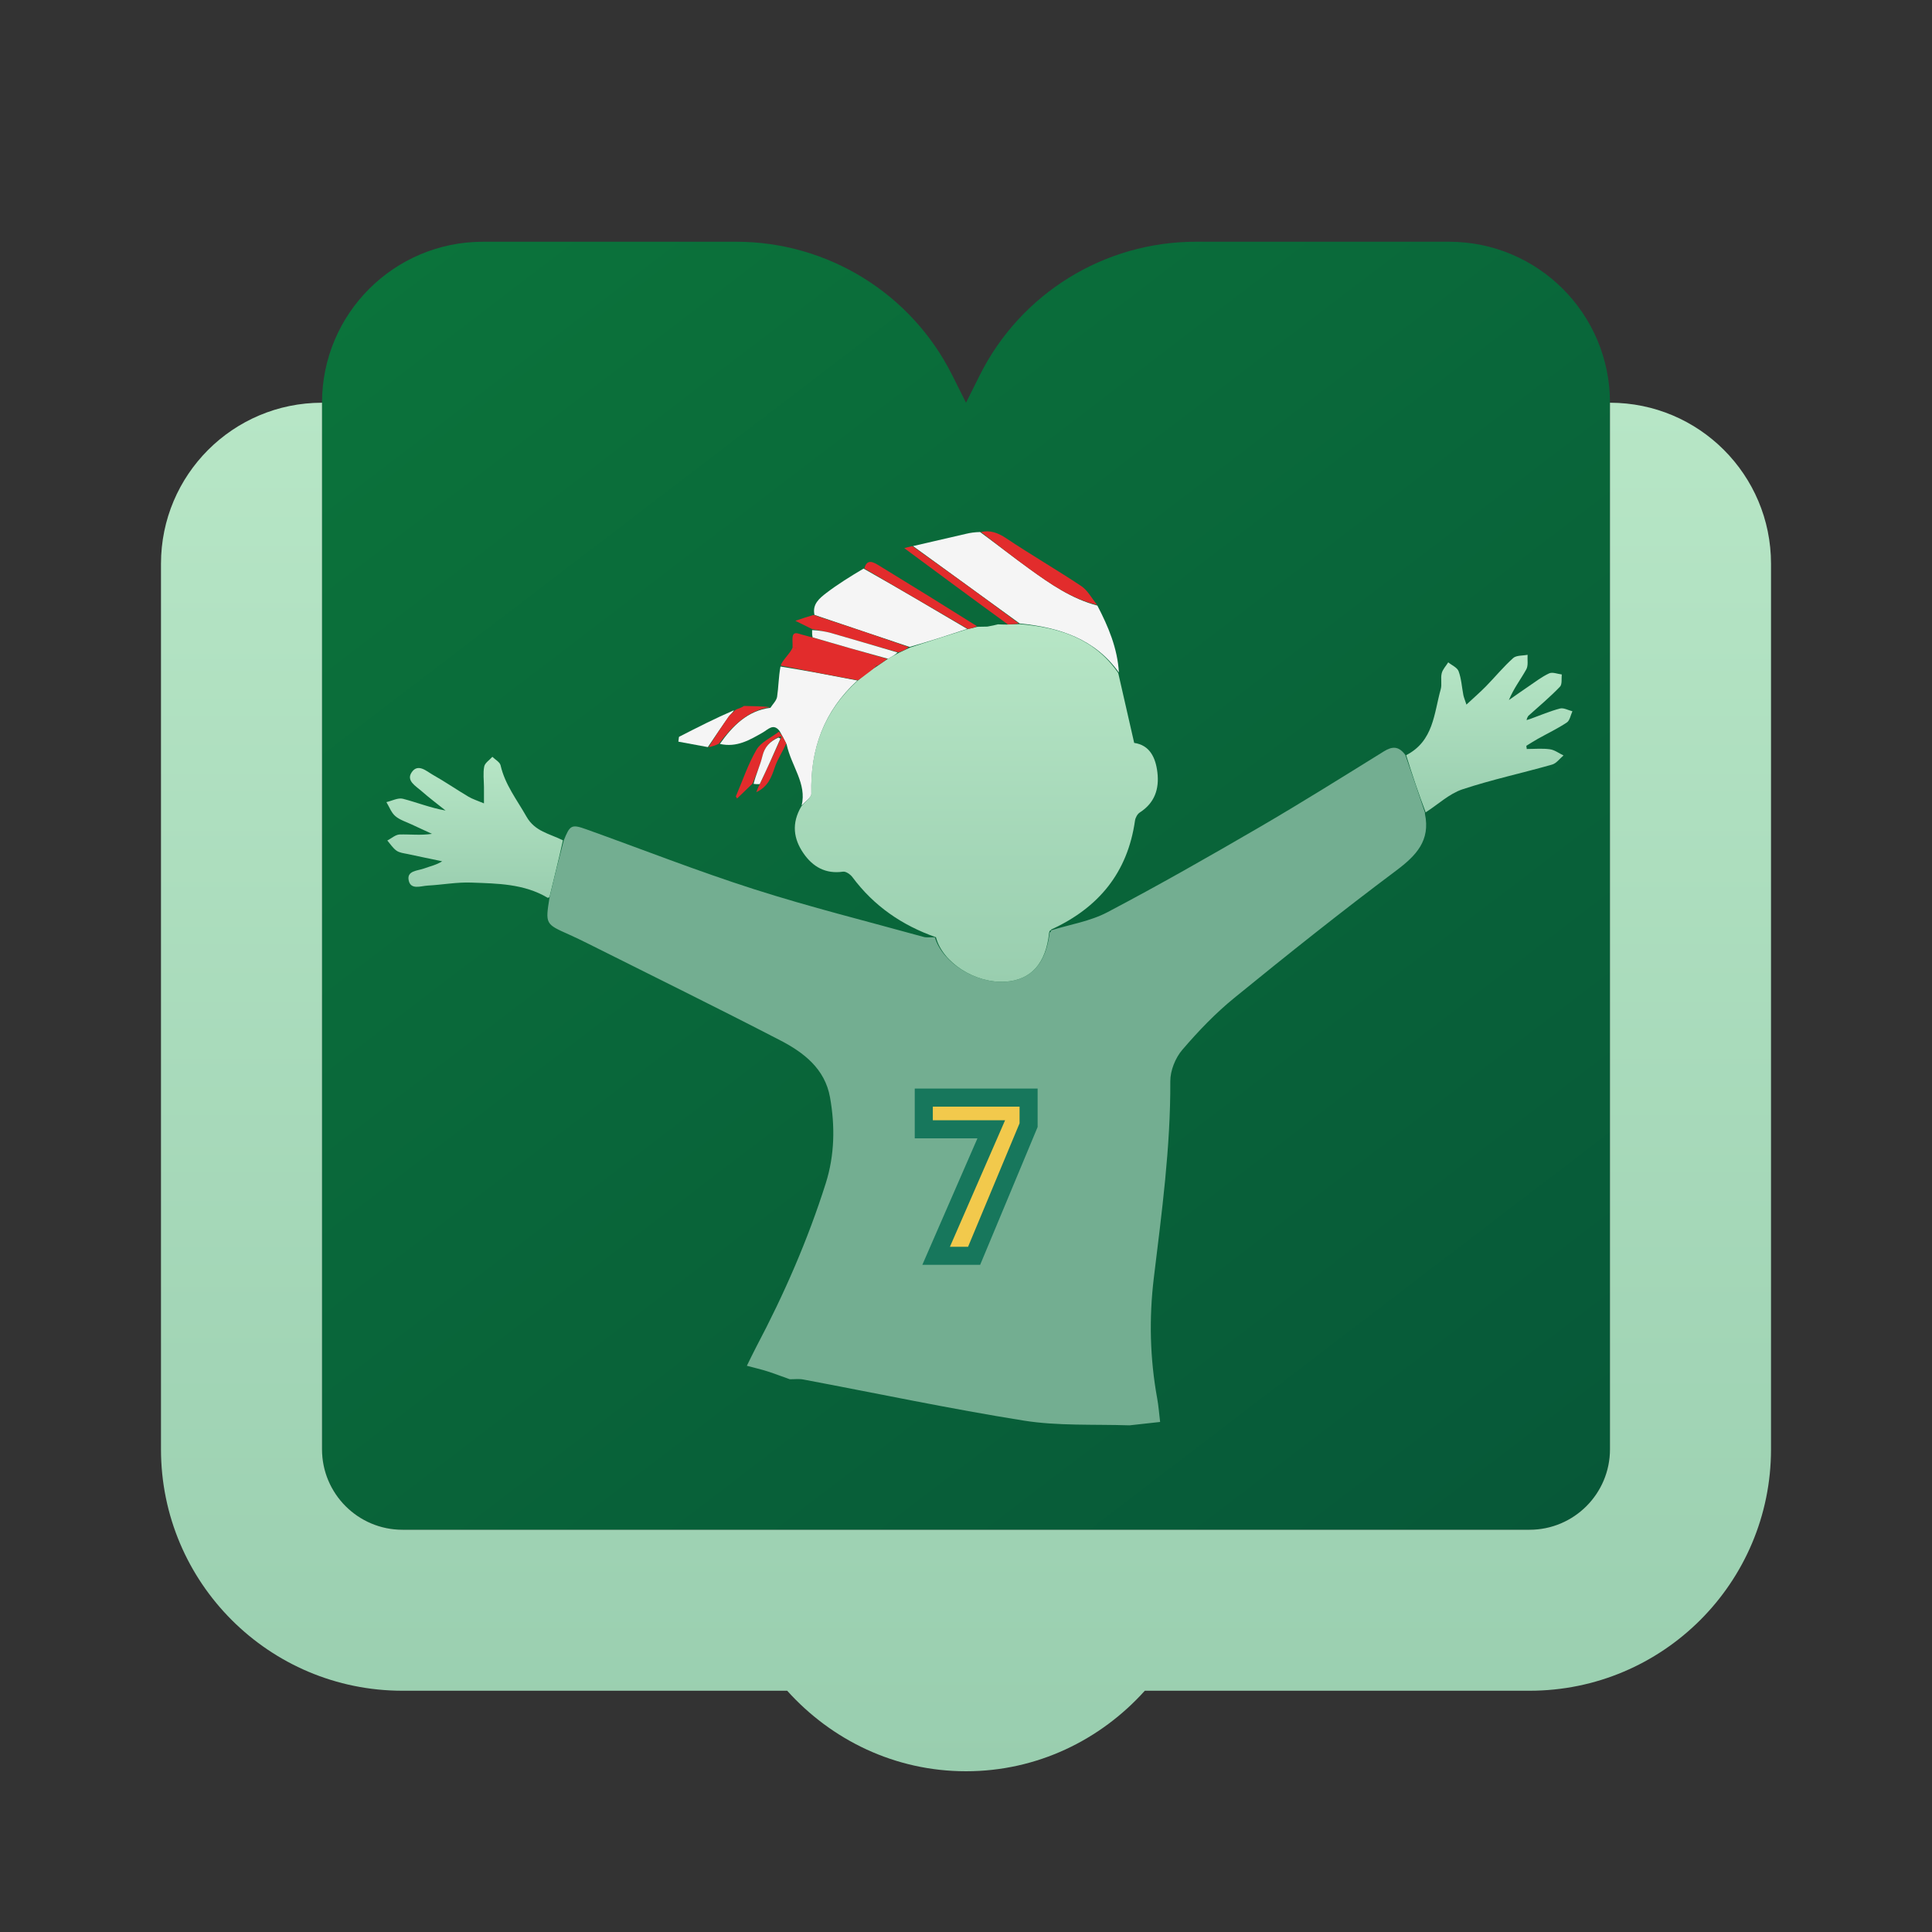 <svg width="40" height="40" viewBox="0 0 40 40" fill="none" xmlns="http://www.w3.org/2000/svg">
<rect x="0" y="0" width="40" height="40" fill="#333333" stroke="none"/>
<path d="M24.757 5.005C22.863 5.005 21.132 6.075 20.285 7.768L20 8.338L19.715 7.768C18.868 6.075 17.137 5.005 15.243 5.005H10C8.158 5.005 6.667 6.497 6.667 8.338V30.005C6.667 30.925 7.413 31.672 8.333 31.672H31.667C32.587 31.672 33.333 30.925 33.333 30.005V8.338C33.333 6.497 31.842 5.005 30 5.005H24.757Z" fill="url(#paint0_linear_8257_238)"/>
<path d="M33.333 8.338V30.005C33.333 30.925 32.587 31.672 31.667 31.672H25H15H8.333C7.413 31.672 6.667 30.925 6.667 30.005V8.338C4.825 8.338 3.333 9.83 3.333 11.672V30.005C3.333 32.767 5.572 35.005 8.333 35.005H16.298C17.213 36.022 18.525 36.672 20 36.672C21.475 36.672 22.787 36.022 23.702 35.005H31.667C34.428 35.005 36.667 32.767 36.667 30.005V11.672C36.667 9.83 35.175 8.338 33.333 8.338Z" fill="url(#paint1_linear_8257_238)"/>
<path d="M14.655 15.468C14.45 15.43 14.246 15.392 14.045 15.355C14.056 15.282 14.053 15.258 14.061 15.254C14.435 15.062 14.809 14.872 15.194 14.706C15.165 14.765 15.117 14.794 15.088 14.835C14.941 15.044 14.798 15.257 14.655 15.468Z" fill="#F5F5F5"/>
<path d="M29.517 16.819C29.371 16.436 29.24 16.044 29.113 15.635C29.682 15.344 29.688 14.771 29.828 14.273C29.858 14.169 29.823 14.046 29.849 13.94C29.869 13.858 29.937 13.789 29.984 13.713C30.058 13.774 30.171 13.82 30.199 13.898C30.256 14.052 30.265 14.224 30.297 14.389C30.307 14.44 30.329 14.489 30.361 14.588C30.513 14.446 30.643 14.334 30.763 14.212C30.953 14.018 31.126 13.806 31.328 13.625C31.394 13.565 31.526 13.577 31.627 13.557C31.62 13.659 31.645 13.778 31.6 13.859C31.485 14.066 31.338 14.254 31.24 14.494C31.377 14.399 31.512 14.302 31.65 14.209C31.789 14.115 31.924 14.01 32.074 13.941C32.144 13.909 32.247 13.954 32.335 13.964C32.325 14.05 32.346 14.168 32.297 14.218C32.098 14.425 31.878 14.611 31.643 14.821C31.616 14.861 31.611 14.885 31.607 14.909C31.635 14.9 31.663 14.891 31.69 14.882C31.892 14.809 32.091 14.723 32.298 14.669C32.373 14.649 32.469 14.705 32.555 14.726C32.518 14.805 32.502 14.917 32.44 14.958C32.248 15.086 32.038 15.185 31.837 15.298C31.757 15.343 31.68 15.393 31.601 15.441C31.604 15.463 31.607 15.485 31.61 15.507C31.77 15.507 31.932 15.491 32.089 15.513C32.187 15.526 32.277 15.596 32.371 15.641C32.292 15.706 32.224 15.805 32.134 15.83C31.516 16.006 30.885 16.141 30.276 16.343C30.006 16.433 29.778 16.651 29.517 16.819Z" fill="url(#paint2_linear_8257_238)"/>
<path d="M11.655 17.398C11.572 17.784 11.473 18.164 11.379 18.564C11.367 18.584 11.347 18.593 11.336 18.586C10.848 18.296 10.3 18.293 9.761 18.273C9.46 18.261 9.157 18.319 8.854 18.335C8.713 18.343 8.505 18.429 8.462 18.23C8.417 18.025 8.645 18.03 8.777 17.982C8.9 17.936 9.032 17.91 9.155 17.832C8.916 17.782 8.676 17.733 8.437 17.681C8.359 17.665 8.271 17.656 8.209 17.612C8.134 17.559 8.081 17.474 8.019 17.402C8.104 17.358 8.188 17.28 8.274 17.277C8.492 17.271 8.711 17.299 8.944 17.264C8.804 17.199 8.663 17.136 8.524 17.07C8.408 17.015 8.278 16.977 8.184 16.896C8.101 16.825 8.06 16.705 8 16.607C8.115 16.581 8.241 16.511 8.343 16.538C8.633 16.613 8.913 16.727 9.225 16.781C9.056 16.646 8.883 16.516 8.722 16.374C8.607 16.273 8.407 16.164 8.522 15.992C8.652 15.797 8.827 15.965 8.962 16.042C9.213 16.183 9.45 16.347 9.698 16.494C9.783 16.545 9.882 16.575 10.02 16.633C10.02 16.494 10.02 16.396 10.02 16.299C10.019 16.155 9.998 16.009 10.025 15.871C10.039 15.795 10.135 15.736 10.194 15.669C10.252 15.727 10.348 15.777 10.364 15.845C10.455 16.246 10.704 16.56 10.9 16.907C11.075 17.216 11.376 17.258 11.655 17.398Z" fill="url(#paint3_linear_8257_238)"/>
<path d="M21.756 19.263C22.149 19.141 22.571 19.075 22.929 18.886C23.994 18.326 25.04 17.729 26.08 17.124C26.948 16.618 27.8 16.084 28.654 15.555C28.824 15.45 28.958 15.443 29.096 15.631C29.241 16.044 29.372 16.436 29.503 16.827C29.502 16.835 29.5 16.843 29.502 16.851C29.617 17.402 29.324 17.711 28.907 18.024C27.771 18.874 26.66 19.76 25.559 20.657C25.165 20.977 24.807 21.351 24.477 21.737C24.334 21.904 24.229 22.166 24.23 22.385C24.236 23.753 24.053 25.102 23.889 26.455C23.788 27.29 23.807 28.126 23.959 28.956C23.986 29.104 23.997 29.254 24.019 29.44C23.816 29.462 23.622 29.483 23.387 29.51C22.628 29.486 21.9 29.524 21.196 29.412C19.668 29.168 18.152 28.847 16.631 28.561C16.541 28.544 16.445 28.557 16.352 28.556C16.198 28.502 16.046 28.443 15.891 28.393C15.763 28.352 15.631 28.322 15.463 28.277C15.533 28.136 15.592 28.01 15.657 27.887C16.233 26.797 16.725 25.672 17.097 24.497C17.28 23.917 17.291 23.318 17.185 22.722C17.08 22.126 16.639 21.79 16.15 21.537C14.832 20.855 13.499 20.2 12.172 19.535C12.043 19.471 11.914 19.408 11.782 19.349C11.29 19.13 11.29 19.131 11.377 18.584C11.474 18.164 11.572 17.784 11.671 17.404C11.799 17.081 11.831 17.06 12.139 17.17C13.295 17.584 14.439 18.035 15.609 18.409C16.768 18.78 17.952 19.074 19.126 19.399C19.186 19.415 19.253 19.402 19.355 19.406C19.513 19.928 20.188 20.362 20.813 20.325C21.347 20.292 21.657 19.947 21.732 19.307C21.756 19.292 21.763 19.279 21.761 19.264C21.76 19.265 21.756 19.263 21.756 19.263Z" fill="#73AE91"/>
<path d="M21.721 19.311C21.656 19.947 21.347 20.292 20.813 20.325C20.187 20.362 19.513 19.928 19.378 19.405C18.67 19.156 18.091 18.755 17.649 18.161C17.607 18.104 17.514 18.038 17.454 18.047C17.092 18.099 16.827 17.946 16.634 17.665C16.431 17.37 16.382 17.049 16.591 16.695C16.677 16.59 16.8 16.509 16.797 16.431C16.771 15.507 17.061 14.719 17.765 14.085C17.837 14.028 17.896 13.975 17.956 13.921C18.011 13.886 18.067 13.852 18.151 13.799C18.243 13.735 18.307 13.689 18.385 13.639C18.467 13.595 18.535 13.555 18.618 13.512C18.699 13.475 18.764 13.441 18.846 13.405C19.251 13.275 19.639 13.148 20.042 13.022C20.117 13.008 20.177 12.993 20.236 12.977C20.293 12.977 20.35 12.976 20.443 12.973C20.541 12.956 20.602 12.941 20.663 12.926C20.71 12.928 20.756 12.931 20.843 12.931C20.955 12.926 21.027 12.922 21.118 12.922C21.945 12.992 22.666 13.227 23.152 13.935C23.26 14.408 23.367 14.88 23.482 15.381C23.8 15.426 23.926 15.679 23.963 15.994C24.003 16.337 23.905 16.624 23.599 16.821C23.549 16.853 23.508 16.928 23.499 16.989C23.346 18.065 22.748 18.794 21.762 19.246C21.756 19.263 21.759 19.265 21.746 19.262C21.729 19.276 21.725 19.294 21.721 19.311Z" fill="url(#paint4_linear_8257_238)"/>
<path d="M23.166 13.925C22.667 13.227 21.945 12.992 21.111 12.908C20.357 12.362 19.63 11.834 18.903 11.306C19.271 11.221 19.638 11.135 20.006 11.051C20.09 11.031 20.176 11.018 20.291 11.015C20.649 11.277 20.974 11.532 21.308 11.774C21.745 12.089 22.187 12.398 22.72 12.538C22.946 12.972 23.136 13.419 23.166 13.925Z" fill="#F5F5F5"/>
<path d="M20.026 13.021C19.639 13.148 19.252 13.275 18.833 13.394C18.155 13.168 17.509 12.95 16.863 12.731C16.813 12.509 16.967 12.386 17.108 12.277C17.344 12.097 17.598 11.939 17.879 11.772C18.618 12.188 19.322 12.605 20.026 13.021Z" fill="#F5F5F5"/>
<path d="M17.752 14.089C17.062 14.719 16.772 15.507 16.798 16.431C16.8 16.509 16.677 16.59 16.597 16.678C16.708 16.223 16.383 15.862 16.287 15.413C16.232 15.299 16.187 15.219 16.143 15.139C16.017 14.965 15.902 15.102 15.799 15.162C15.524 15.319 15.255 15.482 14.904 15.402C15.167 15.03 15.471 14.714 15.951 14.654C15.999 14.578 16.076 14.507 16.089 14.426C16.119 14.225 16.119 14.019 16.159 13.8C16.708 13.887 17.23 13.988 17.752 14.089Z" fill="#F5F5F5"/>
<path d="M22.713 12.523C22.187 12.398 21.744 12.089 21.308 11.774C20.973 11.532 20.649 11.277 20.309 11.014C20.497 10.972 20.66 11.029 20.832 11.144C21.342 11.485 21.874 11.793 22.385 12.133C22.517 12.221 22.601 12.381 22.713 12.523Z" fill="#E22C2C"/>
<path d="M16.844 12.732C17.509 12.95 18.156 13.168 18.815 13.397C18.764 13.441 18.7 13.475 18.6 13.506C18.112 13.371 17.661 13.235 17.207 13.106C17.079 13.07 16.946 13.052 16.815 13.025C16.726 12.981 16.637 12.937 16.467 12.853C16.624 12.8 16.724 12.766 16.844 12.732Z" fill="#E22C2C"/>
<path d="M20.042 13.022C19.322 12.605 18.618 12.188 17.896 11.77C17.949 11.562 18.081 11.637 18.196 11.707C18.871 12.119 19.543 12.535 20.226 12.964C20.177 12.993 20.117 13.008 20.042 13.022Z" fill="#E22C2C"/>
<path d="M18.888 11.306C19.63 11.834 20.357 12.362 21.091 12.905C21.027 12.922 20.956 12.926 20.867 12.928C20.139 12.399 19.427 11.871 18.722 11.349C18.745 11.343 18.809 11.324 18.888 11.306Z" fill="#E22C2C"/>
<path d="M16.128 15.148C16.188 15.219 16.232 15.299 16.279 15.395C16.2 15.568 16.098 15.717 16.043 15.882C15.972 16.091 15.902 16.287 15.659 16.401C15.681 16.341 15.694 16.304 15.727 16.247C15.883 15.916 16.02 15.605 16.168 15.286C16.177 15.267 16.176 15.256 16.176 15.245C16.158 15.249 16.141 15.254 16.107 15.262C15.938 15.353 15.831 15.466 15.787 15.65C15.74 15.847 15.651 16.033 15.58 16.224C15.474 16.327 15.367 16.429 15.26 16.532C15.252 16.518 15.243 16.503 15.235 16.489C15.374 16.165 15.486 15.824 15.663 15.521C15.754 15.365 15.96 15.276 16.128 15.148Z" fill="#E22C2C"/>
<path d="M18.371 13.642C18.307 13.689 18.244 13.735 18.166 13.785C17.538 13.627 17.04 13.568 16.409 13.402C16.417 13.248 16.362 13.062 16.543 13.121C16.619 13.146 16.697 13.162 16.807 13.194C17.35 13.351 17.861 13.496 18.371 13.642Z" fill="#E22C2C"/>
<path d="M16.168 13.781C16.708 13.887 17.23 13.988 17.765 14.085C17.785 14.07 17.818 14.046 17.857 14.017C17.965 13.938 18.118 13.825 18.148 13.781C17.61 13.592 16.409 13.402 16.409 13.402C16.401 13.447 16.343 13.52 16.285 13.592C16.224 13.668 16.165 13.743 16.168 13.781Z" fill="#E22C2C"/>
<path d="M18.385 13.639C17.86 13.496 17.35 13.351 16.825 13.196C16.812 13.147 16.813 13.106 16.814 13.045C16.945 13.052 17.079 13.07 17.207 13.106C17.66 13.235 18.112 13.371 18.583 13.509C18.535 13.555 18.467 13.595 18.385 13.639Z" fill="#F5F5F5"/>
<path d="M14.671 15.47C14.799 15.257 14.941 15.044 15.088 14.835C15.117 14.794 15.165 14.765 15.206 14.715C15.238 14.688 15.268 14.676 15.327 14.656C15.372 14.638 15.387 14.627 15.403 14.616C15.579 14.619 15.755 14.622 15.941 14.639C15.471 14.714 15.166 15.03 14.881 15.399C14.811 15.433 14.749 15.453 14.671 15.47Z" fill="#E22C2C"/>
<path d="M16.157 15.293C16.02 15.605 15.882 15.916 15.729 16.234C15.684 16.238 15.654 16.235 15.602 16.229C15.65 16.033 15.739 15.847 15.786 15.65C15.831 15.466 15.937 15.353 16.115 15.271C16.145 15.282 16.151 15.288 16.157 15.293Z" fill="#F5F5F5"/>
<mask id="path-21-outside-1_8257_238" maskUnits="userSpaceOnUse" x="18" y="22" width="4" height="5" fill="black">
<rect fill="white" x="18" y="22" width="4" height="5"/>
<path d="M21.296 23.295L20.168 26H19.382L20.523 23.381H19.126V22.725H21.296V23.295Z"/>
</mask>
<path d="M21.296 23.295L20.168 26H19.382L20.523 23.381H19.126V22.725H21.296V23.295Z" fill="#F2C94C"/>
<path d="M21.296 23.295L21.469 23.367L21.483 23.333V23.295H21.296ZM20.168 26V26.187H20.293L20.341 26.072L20.168 26ZM19.382 26L19.21 25.925L19.096 26.187H19.382V26ZM20.523 23.381L20.695 23.456L20.809 23.194H20.523V23.381ZM19.126 23.381H18.939V23.568H19.126V23.381ZM19.126 22.725V22.538H18.939V22.725H19.126ZM21.296 22.725H21.483V22.538H21.296V22.725ZM21.296 23.295L21.123 23.223L19.995 25.928L20.168 26L20.341 26.072L21.469 23.367L21.296 23.295ZM20.168 26V25.813H19.382V26V26.187H20.168V26ZM19.382 26L19.553 26.075L20.695 23.456L20.523 23.381L20.351 23.306L19.21 25.925L19.382 26ZM20.523 23.381V23.194H19.126V23.381V23.568H20.523V23.381ZM19.126 23.381H19.313V22.725H19.126H18.939V23.381H19.126ZM19.126 22.725V22.912H21.296V22.725V22.538H19.126V22.725ZM21.296 22.725H21.109V23.295H21.296H21.483V22.725H21.296Z" fill="#17775C" mask="url(#path-21-outside-1_8257_238)"/>
<defs>
<linearGradient id="paint0_linear_8257_238" x1="8.4" y1="0.205" x2="35.6" y2="35.805" gradientUnits="userSpaceOnUse">
<stop stop-color="#0C763B"/>
<stop offset="1" stop-color="#065438"/>
</linearGradient>
<linearGradient id="paint1_linear_8257_238" x1="20" y1="8.338" x2="20" y2="36.672" gradientUnits="userSpaceOnUse">
<stop stop-color="#B7E6C6"/>
<stop offset="1" stop-color="#99CEAF"/>
</linearGradient>
<linearGradient id="paint2_linear_8257_238" x1="30.834" y1="13.557" x2="30.834" y2="16.819" gradientUnits="userSpaceOnUse">
<stop stop-color="#B7E6C6"/>
<stop offset="1" stop-color="#99CEAF"/>
</linearGradient>
<linearGradient id="paint3_linear_8257_238" x1="9.827" y1="15.669" x2="9.827" y2="18.588" gradientUnits="userSpaceOnUse">
<stop stop-color="#B7E6C6"/>
<stop offset="1" stop-color="#99CEAF"/>
</linearGradient>
<linearGradient id="paint4_linear_8257_238" x1="20.214" y1="12.922" x2="20.214" y2="20.327" gradientUnits="userSpaceOnUse">
<stop stop-color="#B7E6C6"/>
<stop offset="1" stop-color="#99CEAF"/>
</linearGradient>
</defs>
</svg>
